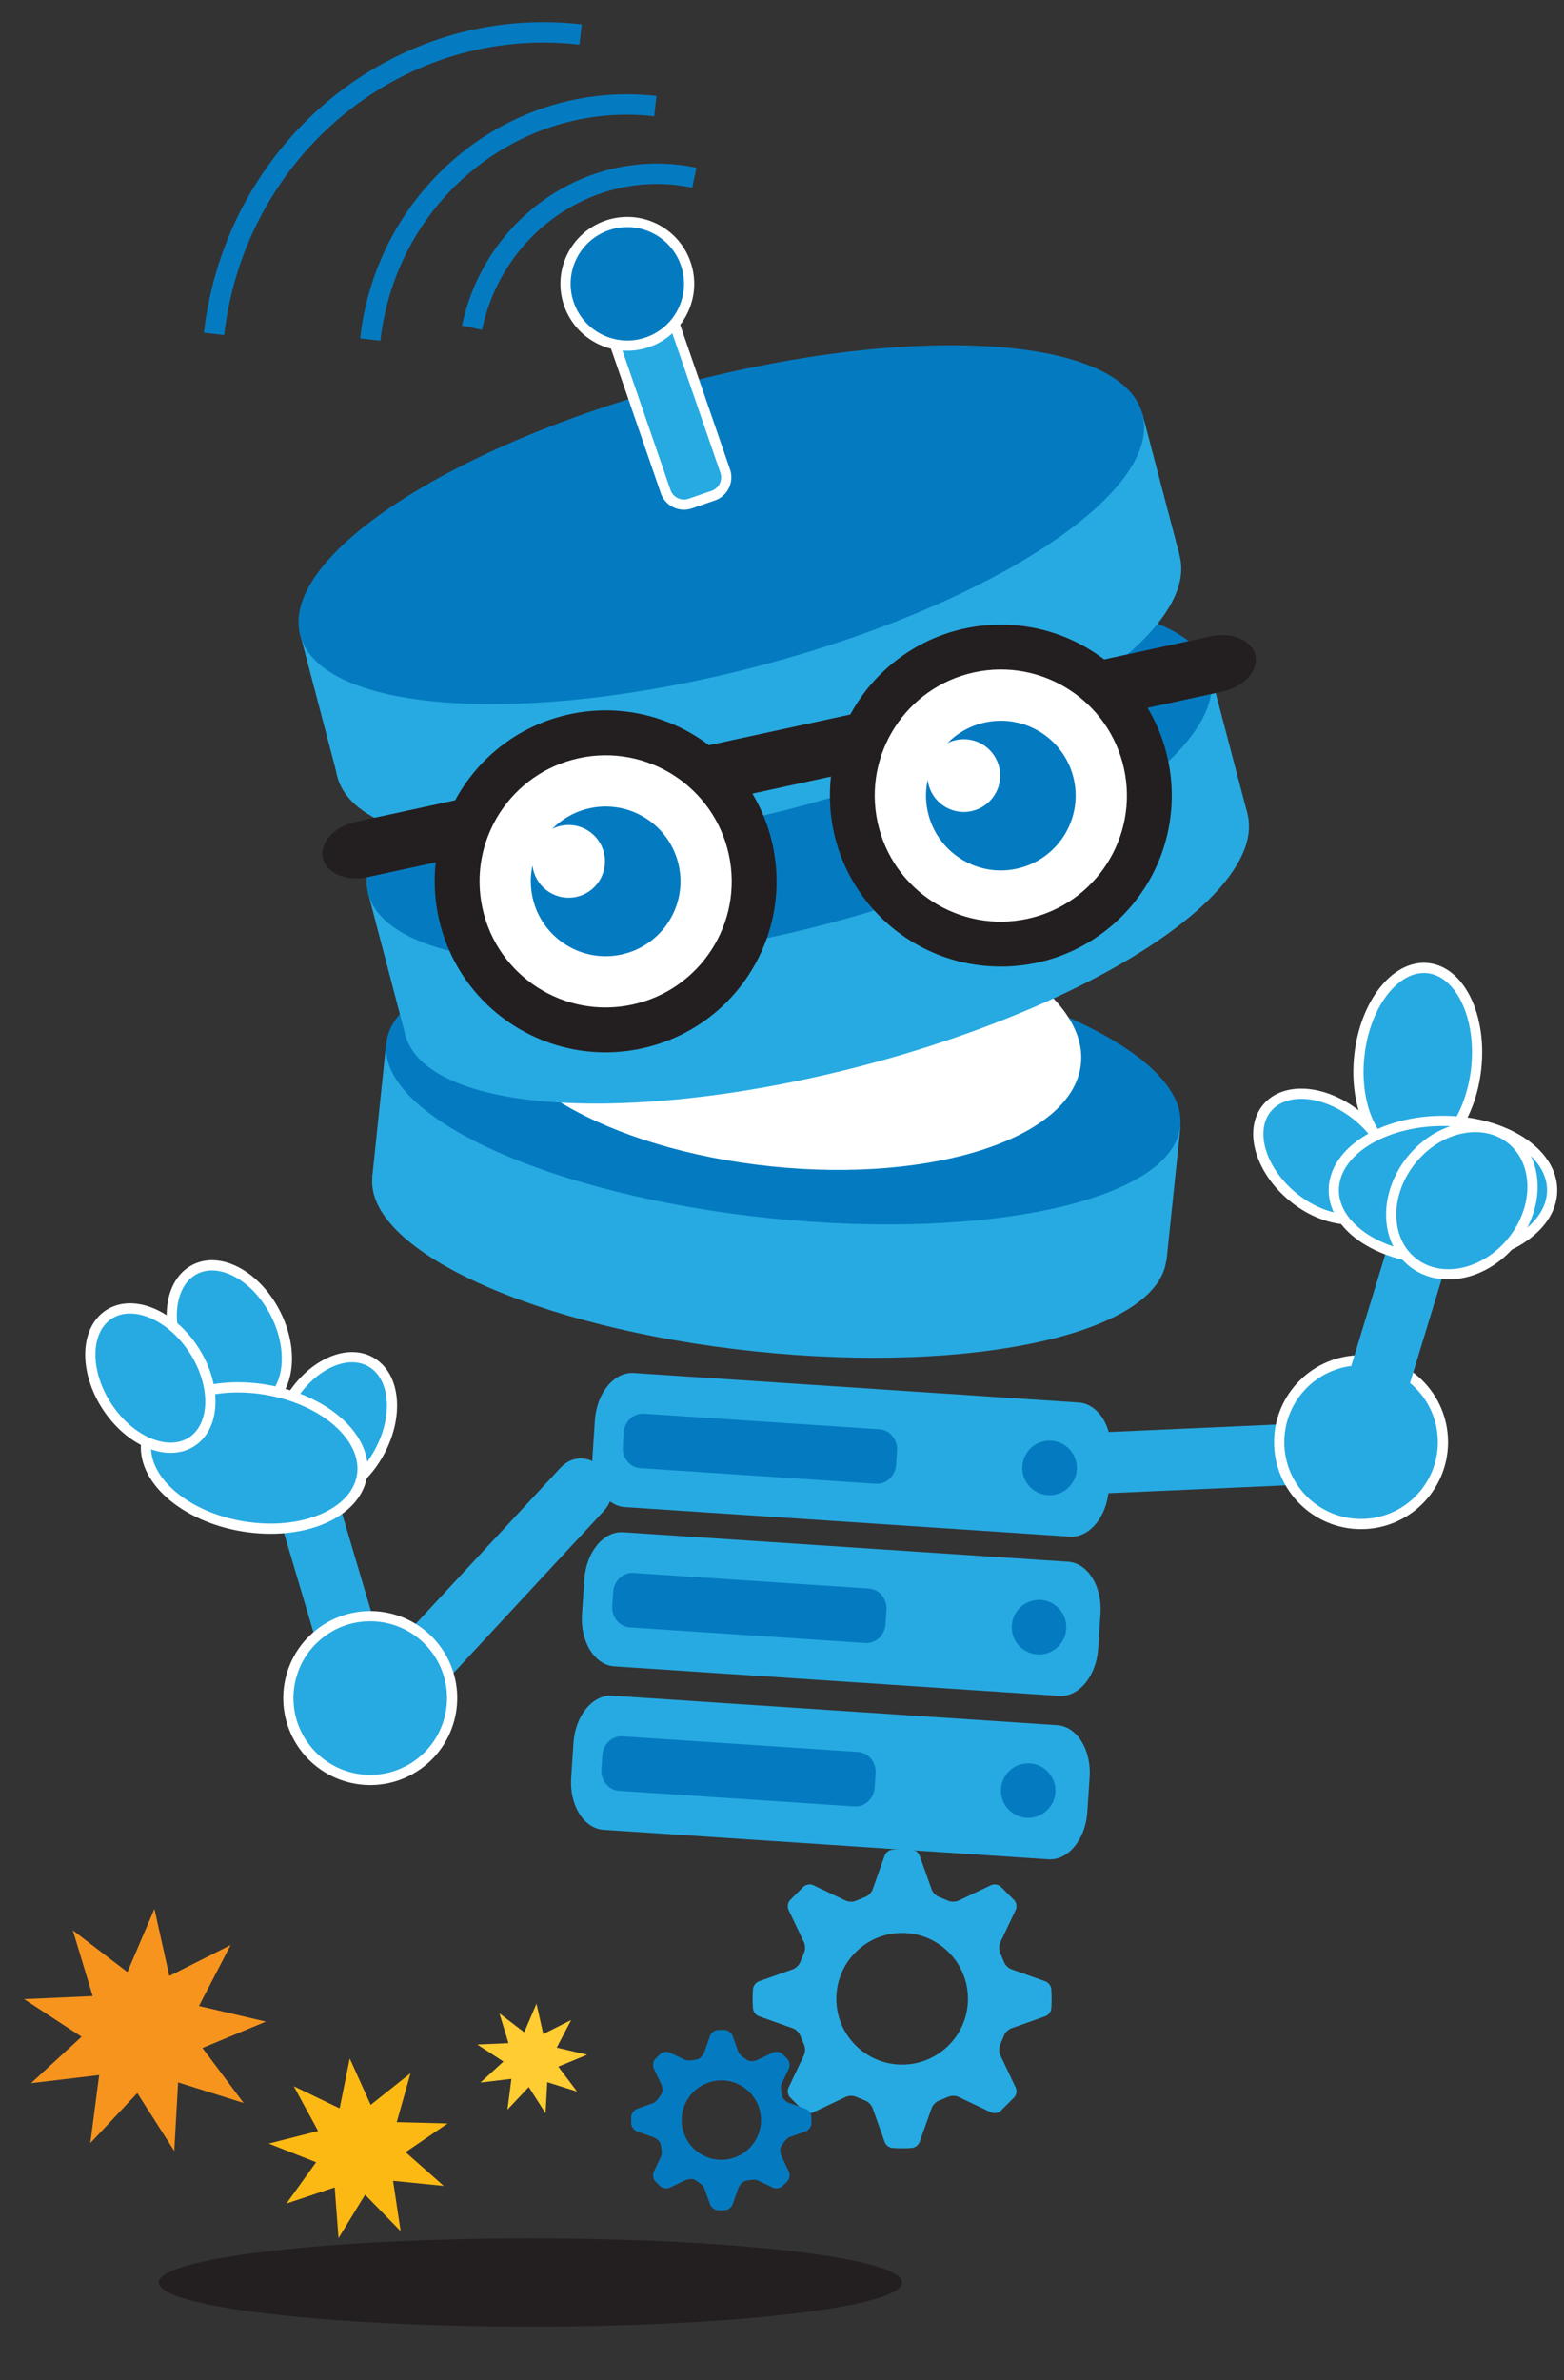 <?xml version="1.0" encoding="utf-8"?>
<!-- Generator: Adobe Illustrator 14.0.0, SVG Export Plug-In . SVG Version: 6.00 Build 43363)  -->
<!DOCTYPE svg PUBLIC "-//W3C//DTD SVG 1.1//EN" "http://www.w3.org/Graphics/SVG/1.1/DTD/svg11.dtd">
<svg version="1.1" id="Layer_1" xmlns="http://www.w3.org/2000/svg" xmlns:xlink="http://www.w3.org/1999/xlink" x="0px" y="0px"
	 width="230px" height="350px" viewBox="0 0 230 350" enable-background="new 0 0 230 350" xml:space="preserve">
<rect x="0" y="0" width="230" height="350" fill="#333333" stroke="none"/>
<g>
	<g>
		<line fill="#FFFFFF" x1="57.583" y1="249.22" x2="85.577" y2="219.045"/>
		<g>
			<path fill="#27AAE1" d="M60.765,252.401c9.332-10.058,18.663-20.116,27.995-30.175c3.94-4.247-2.409-10.627-6.364-6.363
				c-9.332,10.058-18.663,20.116-27.995,30.175C50.46,250.285,56.81,256.665,60.765,252.401L60.765,252.401z"/>
		</g>
	</g>
	<path fill="#27AAE1" stroke="#FFFFFF" stroke-width="1.5" d="M40.516,193.16c-2.792-5.504-8.097-8.422-11.843-6.516
		c-3.752,1.905-4.532,7.906-1.744,13.407c2.79,5.5,8.094,8.416,11.845,6.513C42.526,204.661,43.306,198.656,40.516,193.16z"/>
	<g>
		<line fill="#FFFFFF" x1="153.194" y1="215.508" x2="203.262" y2="213.286"/>
		<g>
			<path fill="#27AAE1" d="M153.194,220.008c16.689-0.74,33.378-1.481,50.067-2.222c5.78-0.257,5.805-9.258,0-9
				c-16.689,0.74-33.378,1.481-50.067,2.222C147.414,211.265,147.39,220.266,153.194,220.008L153.194,220.008z"/>
		</g>
	</g>
	<g>
		<g>
			<path fill="#27AAE1" d="M163.048,219.013c-0.268,4.025-2.83,7.134-5.725,6.939l-65.426-4.34
				c-2.893-0.187-5.024-3.609-4.756-7.635l0.342-5.137c0.266-4.025,2.83-7.134,5.723-6.946l65.426,4.341
				c2.896,0.193,5.023,3.613,4.757,7.639L163.048,219.013z"/>
			<path fill="#047BC1" d="M131.778,215.404c-0.108,1.632-1.438,2.881-2.971,2.779l-34.642-2.296
				c-1.533-0.102-2.689-1.515-2.579-3.149l0.138-2.088c0.107-1.633,1.438-2.881,2.969-2.775l34.644,2.297
				c1.532,0.102,2.687,1.51,2.576,3.145L131.778,215.404z"/>
			<path fill="#047BC1" d="M158.354,216.119c-0.145,2.211-2.057,3.887-4.271,3.74c-2.211-0.146-3.885-2.062-3.738-4.271
				c0.145-2.21,2.058-3.889,4.271-3.74C156.824,211.992,158.499,213.904,158.354,216.119z"/>
		</g>
		<g>
			<path fill="#27AAE1" d="M161.493,242.428c-0.266,4.027-2.829,7.134-5.721,6.945l-65.426-4.34
				c-2.895-0.192-5.026-3.615-4.76-7.639l0.344-5.143c0.266-4.023,2.832-7.134,5.721-6.941l65.426,4.34
				c2.895,0.19,5.026,3.611,4.76,7.636L161.493,242.428z"/>
			<path fill="#047BC1" d="M130.225,238.82c-0.109,1.637-1.438,2.88-2.971,2.778L92.613,239.3c-1.532-0.098-2.688-1.509-2.58-3.143
				l0.139-2.087c0.107-1.637,1.435-2.884,2.969-2.78l34.644,2.298c1.534,0.098,2.687,1.509,2.58,3.146L130.225,238.82z"/>
			<path fill="#047BC1" d="M156.801,239.535c-0.146,2.214-2.058,3.886-4.271,3.739c-2.211-0.145-3.886-2.058-3.739-4.27
				c0.145-2.215,2.061-3.885,4.27-3.74C155.275,235.409,156.947,237.322,156.801,239.535z"/>
		</g>
		<g>
			<path fill="#27AAE1" d="M159.899,266.462c-0.268,4.025-2.828,7.136-5.723,6.942l-65.426-4.341
				c-2.893-0.19-5.024-3.611-4.755-7.635l0.338-5.143c0.268-4.027,2.83-7.134,5.724-6.939l65.425,4.335
				c2.895,0.191,5.026,3.612,4.76,7.639L159.899,266.462z"/>
			<path fill="#047BC1" d="M128.63,262.854c-0.108,1.632-1.437,2.876-2.971,2.775l-34.642-2.296c-1.53-0.102-2.683-1.51-2.578-3.146
				l0.139-2.086c0.111-1.636,1.438-2.881,2.973-2.779l34.64,2.296c1.532,0.102,2.688,1.513,2.578,3.15L128.63,262.854z"/>
			<path fill="#047BC1" d="M155.21,263.567c-0.15,2.212-2.061,3.888-4.273,3.737c-2.211-0.146-3.885-2.057-3.739-4.268
				c0.145-2.213,2.061-3.883,4.273-3.738C153.682,259.443,155.356,261.356,155.21,263.567z"/>
		</g>
	</g>
	<g>
		<g>
			<path fill="#27AAE1" d="M171.524,185.212c-1.129,10.826-28.182,16.877-60.426,13.515c-32.245-3.365-57.465-14.864-56.336-25.693
				c1.129-10.823,28.181-16.873,60.425-13.508C147.432,162.888,172.653,174.387,171.524,185.212z"/>
			
				<rect x="55.468" y="159.472" transform="matrix(0.995 0.104 -0.104 0.995 18.181 -10.93)" fill="#27AAE1" width="117.396" height="19.704"/>
			<path fill="#047BC1" d="M173.568,165.608c-1.129,10.827-28.181,16.875-60.425,13.516c-32.241-3.366-57.465-14.861-56.336-25.692
				c1.129-10.823,28.181-16.869,60.426-13.508C149.473,143.286,174.697,154.786,173.568,165.608z"/>
		</g>
		<path fill="#FFFFFF" d="M158.957,156.446c-1.133,10.823-21.537,17.568-45.586,15.061c-24.045-2.508-42.623-13.32-41.494-24.139
			c1.125-10.827,21.538-17.568,45.583-15.06C141.505,134.815,160.082,145.62,158.957,156.446z"/>
	</g>
	<g>
		<g>
			
				<ellipse transform="matrix(0.967 -0.254 0.254 0.967 -30.51 35.256)" fill="#27AAE1" cx="121.497" cy="135.971" rx="64.031" ry="21.497"/>
			
				<rect x="54.741" y="114.824" transform="matrix(0.967 -0.254 0.254 0.967 -27.962 34.225)" fill="#27AAE1" width="128.062" height="21.498"/>
			
				<ellipse transform="matrix(0.967 -0.254 0.254 0.967 -25.414 33.194)" fill="#047BC1" cx="116.047" cy="115.176" rx="64.031" ry="21.496"/>
		</g>
		<g>
			<path fill="#27AAE1" d="M173.469,81.71c3.011,11.481-22.282,28.062-56.488,37.028c-34.209,8.966-64.377,6.929-67.387-4.556
				c-3.011-11.481,22.275-28.061,56.485-37.028C140.287,68.184,170.458,70.225,173.469,81.71z"/>
			
				<rect x="44.774" y="76.803" transform="matrix(0.967 -0.254 0.254 0.967 -18.644 30.451)" fill="#27AAE1" width="128.061" height="21.495"/>
			<path fill="#047BC1" d="M168.016,60.915c3.011,11.485-22.279,28.065-56.488,37.032c-34.206,8.966-64.377,6.929-67.387-4.56
				c-3.011-11.481,22.279-28.062,56.485-37.028C134.834,47.388,165.005,49.429,168.016,60.915z"/>
		</g>
	</g>
	<circle fill="#27AAE1" stroke="#FFFFFF" stroke-width="1.5" cx="200.156" cy="212.062" r="12.042"/>
	<path fill="#27AAE1" stroke="#FFFFFF" stroke-width="1.5" d="M199.79,164.219c4.733,3.951,6.387,9.773,3.69,13.004
		c-2.695,3.229-8.72,2.646-13.453-1.306c-4.736-3.955-6.387-9.777-3.691-13.005C189.032,159.682,195.054,160.268,199.79,164.219z"/>
	<path fill="#27AAE1" stroke="#FFFFFF" stroke-width="1.5" d="M217.09,157.098c-0.821,7.632-5.337,13.403-10.085,12.889
		c-4.747-0.51-7.928-7.11-7.106-14.738c0.821-7.632,5.334-13.403,10.081-12.893C214.728,142.87,217.911,149.47,217.09,157.098z"/>
	<g>
		<line fill="#FFFFFF" x1="200.467" y1="210.516" x2="211.583" y2="174.083"/>
		<g>
			<path fill="#27AAE1" d="M204.806,211.712c3.706-12.145,7.411-24.288,11.116-36.433c1.698-5.566-6.989-7.927-8.678-2.393
				c-3.706,12.145-7.411,24.288-11.116,36.433C194.43,214.886,203.117,217.247,204.806,211.712L204.806,211.712z"/>
		</g>
	</g>
	<path fill="#27AAE1" stroke="#FFFFFF" stroke-width="1.5" d="M228.257,175.009c0,5.625-7.19,10.188-16.059,10.188
		c-8.865,0-16.056-4.563-16.056-10.188c0-5.626,7.19-10.189,16.056-10.189C221.066,164.82,228.257,169.383,228.257,175.009z"/>
	<path fill="#27AAE1" stroke="#FFFFFF" stroke-width="1.5" d="M55.687,213.721c3.018-5.381,2.488-11.411-1.178-13.465
		c-3.671-2.058-9.091,0.633-12.111,6.012c-3.016,5.379-2.486,11.409,1.182,13.467C47.248,221.793,52.67,219.1,55.687,213.721z"/>
	<g>
		<line fill="#FFFFFF" x1="52.676" y1="246.392" x2="45.408" y2="221.875"/>
		<g>
			<path fill="#27AAE1" d="M57.016,245.195c-2.423-8.172-4.846-16.345-7.268-24.517c-1.646-5.551-10.333-3.186-8.679,2.393
				c2.423,8.172,4.846,16.345,7.268,24.517C49.983,253.139,58.669,250.773,57.016,245.195L57.016,245.195z"/>
		</g>
	</g>
	<path fill="#27AAE1" stroke="#FFFFFF" stroke-width="1.5" d="M64.263,242.717c-3.854-5.422-11.372-6.692-16.793-2.84
		c-5.421,3.855-6.691,11.373-2.839,16.795c3.854,5.419,11.373,6.69,16.793,2.837C66.842,255.655,68.116,248.138,64.263,242.717z"/>
	<path fill="#27AAE1" stroke="#FFFFFF" stroke-width="1.5" d="M53.231,217.024c0.921-5.553-5.424-11.23-14.172-12.68
		c-8.748-1.447-16.587,1.876-17.508,7.427c-0.919,5.553,5.424,11.229,14.176,12.678C44.473,225.898,52.314,222.576,53.231,217.024z"
		/>
	<path fill="#27AAE1" stroke="#FFFFFF" stroke-width="1.5" d="M222.395,182.53c-4.017,4.99-10.599,6.358-14.694,3.055
		c-4.1-3.304-4.161-10.022-0.145-15.012c4.02-4.986,10.599-6.354,14.698-3.054C226.35,170.827,226.415,177.546,222.395,182.53z"/>
	<g>
		<path fill="#27AAE1" d="M153.735,296.478c0.441-0.156,0.831-0.666,0.866-1.132c0,0,0.051-0.665,0.051-1.432
			c0-0.774-0.051-1.433-0.051-1.433c-0.035-0.466-0.425-0.976-0.866-1.133l-5.012-1.781c-0.441-0.157-0.931-0.646-1.088-1.086
			l-0.541-1.318c-0.2-0.423-0.199-1.114,0.002-1.536l2.28-4.798c0.201-0.422,0.108-1.052-0.204-1.398l-2.026-2.023
			c-0.348-0.313-0.978-0.405-1.399-0.204l-4.797,2.28c-0.422,0.201-1.113,0.201-1.536,0.001l-1.314-0.543
			c-0.44-0.158-0.929-0.647-1.086-1.088l-1.782-5.01c-0.157-0.44-0.667-0.831-1.133-0.868c0,0-0.661-0.052-1.432-0.052
			s-1.433,0.052-1.433,0.052c-0.466,0.037-0.976,0.428-1.133,0.868l-1.781,5.01c-0.157,0.44-0.646,0.93-1.086,1.088l-1.312,0.542
			c-0.423,0.201-1.114,0.201-1.537,0l-4.799-2.28c-0.423-0.201-1.053-0.109-1.4,0.204l-2.022,2.022
			c-0.313,0.348-0.405,0.978-0.204,1.399l2.28,4.798c0.201,0.422,0.201,1.113,0.001,1.536l-0.544,1.318
			c-0.157,0.44-0.646,0.929-1.087,1.086l-5.009,1.781c-0.441,0.157-0.832,0.667-0.869,1.133c0,0-0.052,0.658-0.052,1.433
			c0,0.767,0.053,1.432,0.053,1.432c0.037,0.466,0.428,0.976,0.868,1.133l5.008,1.778c0.441,0.157,0.931,0.646,1.089,1.086
			l0.543,1.314c0.2,0.423,0.2,1.114-0.001,1.536l-2.28,4.797c-0.201,0.422-0.109,1.052,0.204,1.399l2.023,2.026
			c0.347,0.313,0.977,0.405,1.399,0.204l4.799-2.279c0.423-0.201,1.114-0.202,1.537-0.002l1.313,0.542
			c0.439,0.158,0.928,0.648,1.085,1.089l1.781,5.01c0.157,0.44,0.667,0.831,1.133,0.868c0,0,0.662,0.052,1.433,0.052
			s1.432-0.052,1.432-0.052c0.466-0.037,0.976-0.428,1.133-0.868l1.782-5.01c0.157-0.44,0.646-0.931,1.085-1.089l1.314-0.543
			c0.424-0.199,1.115-0.198,1.537,0.003l4.797,2.279c0.422,0.201,1.052,0.109,1.399-0.204l2.026-2.026
			c0.313-0.348,0.405-0.978,0.204-1.399l-2.28-4.797c-0.201-0.422-0.202-1.113-0.002-1.536l0.541-1.314
			c0.157-0.44,0.646-0.929,1.088-1.085L153.735,296.478z M132.667,303.59c-5.345,0-9.676-4.335-9.676-9.676
			c0-5.349,4.331-9.684,9.676-9.684s9.68,4.335,9.68,9.684C142.347,299.255,138.012,303.59,132.667,303.59z"/>
	</g>
	<g>
		<path fill="#047BC1" d="M118.467,313.411c0.44-0.157,0.829-0.667,0.864-1.133c0,0,0.005-0.064,0.005-0.527
			s-0.005-0.527-0.005-0.527c-0.035-0.466-0.424-0.976-0.864-1.133l-2.386-0.848c-0.441-0.157-0.897-0.553-1.015-0.879
			s-0.343-1.489-0.142-1.911l1.086-2.286c0.201-0.422,0.108-1.052-0.205-1.398l-0.745-0.743c-0.347-0.313-0.977-0.405-1.399-0.204
			l-2.282,1.083c-0.422,0.201-1.023,0.244-1.334,0.098c-0.312-0.147-1.303-0.813-1.459-1.254l-0.848-2.382
			c-0.157-0.44-0.667-0.831-1.133-0.868c0,0-0.061-0.005-0.524-0.005c-0.467,0-0.531,0.005-0.531,0.005
			c-0.466,0.037-0.976,0.428-1.132,0.869l-0.846,2.38c-0.157,0.441-0.553,0.898-0.88,1.016s-1.491,0.343-1.914,0.142l-2.281-1.083
			c-0.422-0.201-1.053-0.109-1.4,0.203l-0.744,0.744c-0.313,0.347-0.406,0.977-0.205,1.398l1.086,2.286
			c0.201,0.422,0.244,1.021,0.096,1.332s-0.811,1.301-1.251,1.458l-2.385,0.848c-0.441,0.157-0.832,0.667-0.869,1.133
			c0,0-0.005,0.064-0.005,0.527s0.005,0.527,0.005,0.527c0.037,0.466,0.428,0.976,0.869,1.133l2.385,0.849
			c0.441,0.157,0.897,0.552,1.015,0.879c0.117,0.326,0.342,1.488,0.141,1.91l-1.086,2.286c-0.201,0.422-0.109,1.052,0.204,1.399
			l0.745,0.742c0.348,0.313,0.978,0.404,1.4,0.203l2.281-1.082c0.422-0.201,1.023-0.244,1.334-0.098
			c0.312,0.147,1.302,0.813,1.459,1.255l0.846,2.379c0.157,0.441,0.666,0.832,1.132,0.87c0,0,0.064,0.005,0.531,0.005
			c0.463,0,0.524-0.005,0.524-0.005c0.466-0.037,0.976-0.429,1.133-0.869l0.848-2.381c0.157-0.44,0.553-0.896,0.88-1.014
			c0.327-0.118,1.491-0.344,1.913-0.144l2.282,1.084c0.422,0.2,1.052,0.108,1.4-0.205l0.744-0.742
			c0.313-0.347,0.406-0.977,0.205-1.398l-1.086-2.286c-0.201-0.422-0.245-1.022-0.098-1.334c0.147-0.312,0.813-1.298,1.254-1.455
			L118.467,313.411z M106.082,317.588c-3.228,0-5.836-2.612-5.836-5.837c0-3.224,2.609-5.837,5.836-5.837
			c3.221,0,5.833,2.613,5.833,5.837C111.915,314.976,109.302,317.588,106.082,317.588z"/>
	</g>
	<g>
		<path fill="#27AAE1" d="M106.648,69.275c0.508,1.474-0.282,3.095-1.756,3.603l-3.396,1.171c-1.474,0.508-3.096-0.283-3.604-1.756
			L90.52,50.908c-0.508-1.474,0.282-3.095,1.756-3.604l3.397-1.17c1.474-0.508,3.095,0.282,3.604,1.756L106.648,69.275z"/>
		<path fill="none" stroke="#FFFFFF" stroke-width="1.5" d="M106.648,69.275c0.508,1.474-0.282,3.095-1.756,3.603l-3.396,1.171
			c-1.474,0.508-3.096-0.283-3.604-1.756L90.52,50.908c-0.508-1.474,0.282-3.095,1.756-3.604l3.397-1.17
			c1.474-0.508,3.095,0.282,3.604,1.756L106.648,69.275z"/>
	</g>
	<path fill="#047BC1" stroke="#FFFFFF" stroke-width="1.5" d="M100.846,38.776c1.635,4.744-0.887,9.915-5.63,11.55
		c-4.744,1.635-9.918-0.883-11.554-5.627c-1.635-4.748,0.887-9.918,5.63-11.554C94.036,31.51,99.21,34.029,100.846,38.776z"/>
	<g>
		<path fill="none" stroke="#047BC1" stroke-width="3" d="M69.412,48.195c3.224-15.321,17.854-25.188,32.701-22.062"/>
	</g>
	<g>
		<path fill="none" stroke="#047BC1" stroke-width="3" d="M54.449,49.929c2.417-21.324,21.168-36.677,41.924-34.325"/>
	</g>
	<g>
		<path fill="none" stroke="#047BC1" stroke-width="3" d="M31.475,49.096C34.652,21.679,58.759,1.991,85.38,5.074"/>
	</g>
	<polygon fill="#FDB913" points="58.918,328.084 53.689,322.725 49.781,329.111 49.22,321.646 42.121,324.024 46.488,317.947 
		39.523,315.205 46.778,313.355 43.203,306.777 49.948,310.026 51.435,302.688 54.514,309.513 60.373,304.849 58.346,312.057 
		65.829,312.249 59.646,316.468 65.254,321.425 57.803,320.68 	"/>
	<polygon fill="#F7941E" points="25.628,316.289 20.193,307.778 13.281,315.142 14.584,305.126 4.561,306.323 11.997,299.495 
		3.544,293.963 13.632,293.514 10.712,283.845 18.734,289.982 22.711,280.697 24.904,290.558 33.917,286.005 29.264,294.969 
		39.1,297.27 29.774,301.146 35.825,309.232 26.188,306.207 	"/>
	<polygon fill="#FFCC32" points="80.228,310.743 77.756,306.89 74.619,310.223 75.208,305.688 70.653,306.231 74.032,303.141 
		70.189,300.637 74.774,300.435 73.446,296.056 77.09,298.835 78.896,294.634 79.895,299.096 83.991,297.036 81.877,301.093 
		86.346,302.139 82.109,303.89 84.859,307.552 80.48,306.181 	"/>
	<path fill="#231F20" d="M132.667,335.629c0,3.582-24.469,6.484-54.654,6.484c-30.182,0-54.654-2.902-54.654-6.484
		c0-3.583,24.472-6.484,54.654-6.484C108.198,329.145,132.667,332.046,132.667,335.629z"/>
	
		<ellipse transform="matrix(0.838 -0.546 0.546 0.838 -107.006 44.851)" fill="#27AAE1" stroke="#FFFFFF" stroke-width="1.5" cx="22.037" cy="202.652" rx="7.618" ry="11.168"/>
	<g>
		<path fill="#231F20" d="M184.621,96.39c0.487,2.24-1.679,4.617-4.838,5.303L54.071,128.975c-3.159,0.686-6.113-0.579-6.6-2.822
			l0,0c-0.488-2.244,1.679-4.617,4.838-5.303l125.713-27.282C181.18,92.882,184.135,94.145,184.621,96.39L184.621,96.39z"/>
		<g>
			<path fill="#231F20" d="M113.63,124.271c2.943,13.567-5.67,26.95-19.234,29.892c-13.567,2.946-26.951-5.665-29.894-19.23
				c-2.946-13.566,5.665-26.952,19.232-29.898C97.296,102.091,110.684,110.703,113.63,124.271z"/>
			<path fill="#FFFFFF" d="M107.182,125.669c2.173,10.009-4.179,19.878-14.185,22.047c-10.007,2.171-19.878-4.176-22.051-14.185
				c-2.169-10.005,4.181-19.875,14.188-22.046C95.137,109.313,105.01,115.662,107.182,125.669z"/>
			<path fill="#047BC1" d="M99.822,127.269c1.288,5.938-2.484,11.798-8.424,13.086c-5.939,1.29-11.8-2.48-13.088-8.418
				c-1.29-5.941,2.48-11.802,8.42-13.092C92.669,117.557,98.532,121.327,99.822,127.269z"/>
			<path fill="#FFFFFF" d="M88.845,125.524c0.626,2.886-1.207,5.734-4.092,6.361c-2.886,0.626-5.735-1.208-6.361-4.094
				c-0.626-2.884,1.205-5.733,4.092-6.359S88.219,122.639,88.845,125.524z"/>
		</g>
		<g>
			<circle fill="#231F20" cx="147.181" cy="116.99" r="25.136"/>
			<path fill="#FFFFFF" d="M165.299,113.057c2.173,10.009-4.182,19.878-14.187,22.047c-10.006,2.171-19.879-4.176-22.05-14.185
				c-2.173-10.007,4.18-19.875,14.187-22.046C153.254,96.703,163.127,103.05,165.299,113.057z"/>
			<path fill="#047BC1" d="M157.935,114.656c1.29,5.938-2.482,11.798-8.42,13.086c-5.943,1.29-11.8-2.48-13.088-8.418
				c-1.29-5.941,2.477-11.802,8.42-13.092C150.784,104.944,156.646,108.715,157.935,114.656z"/>
			<circle fill="#FFFFFF" cx="141.735" cy="114.047" r="5.349"/>
		</g>
	</g>
</g>
</svg>
